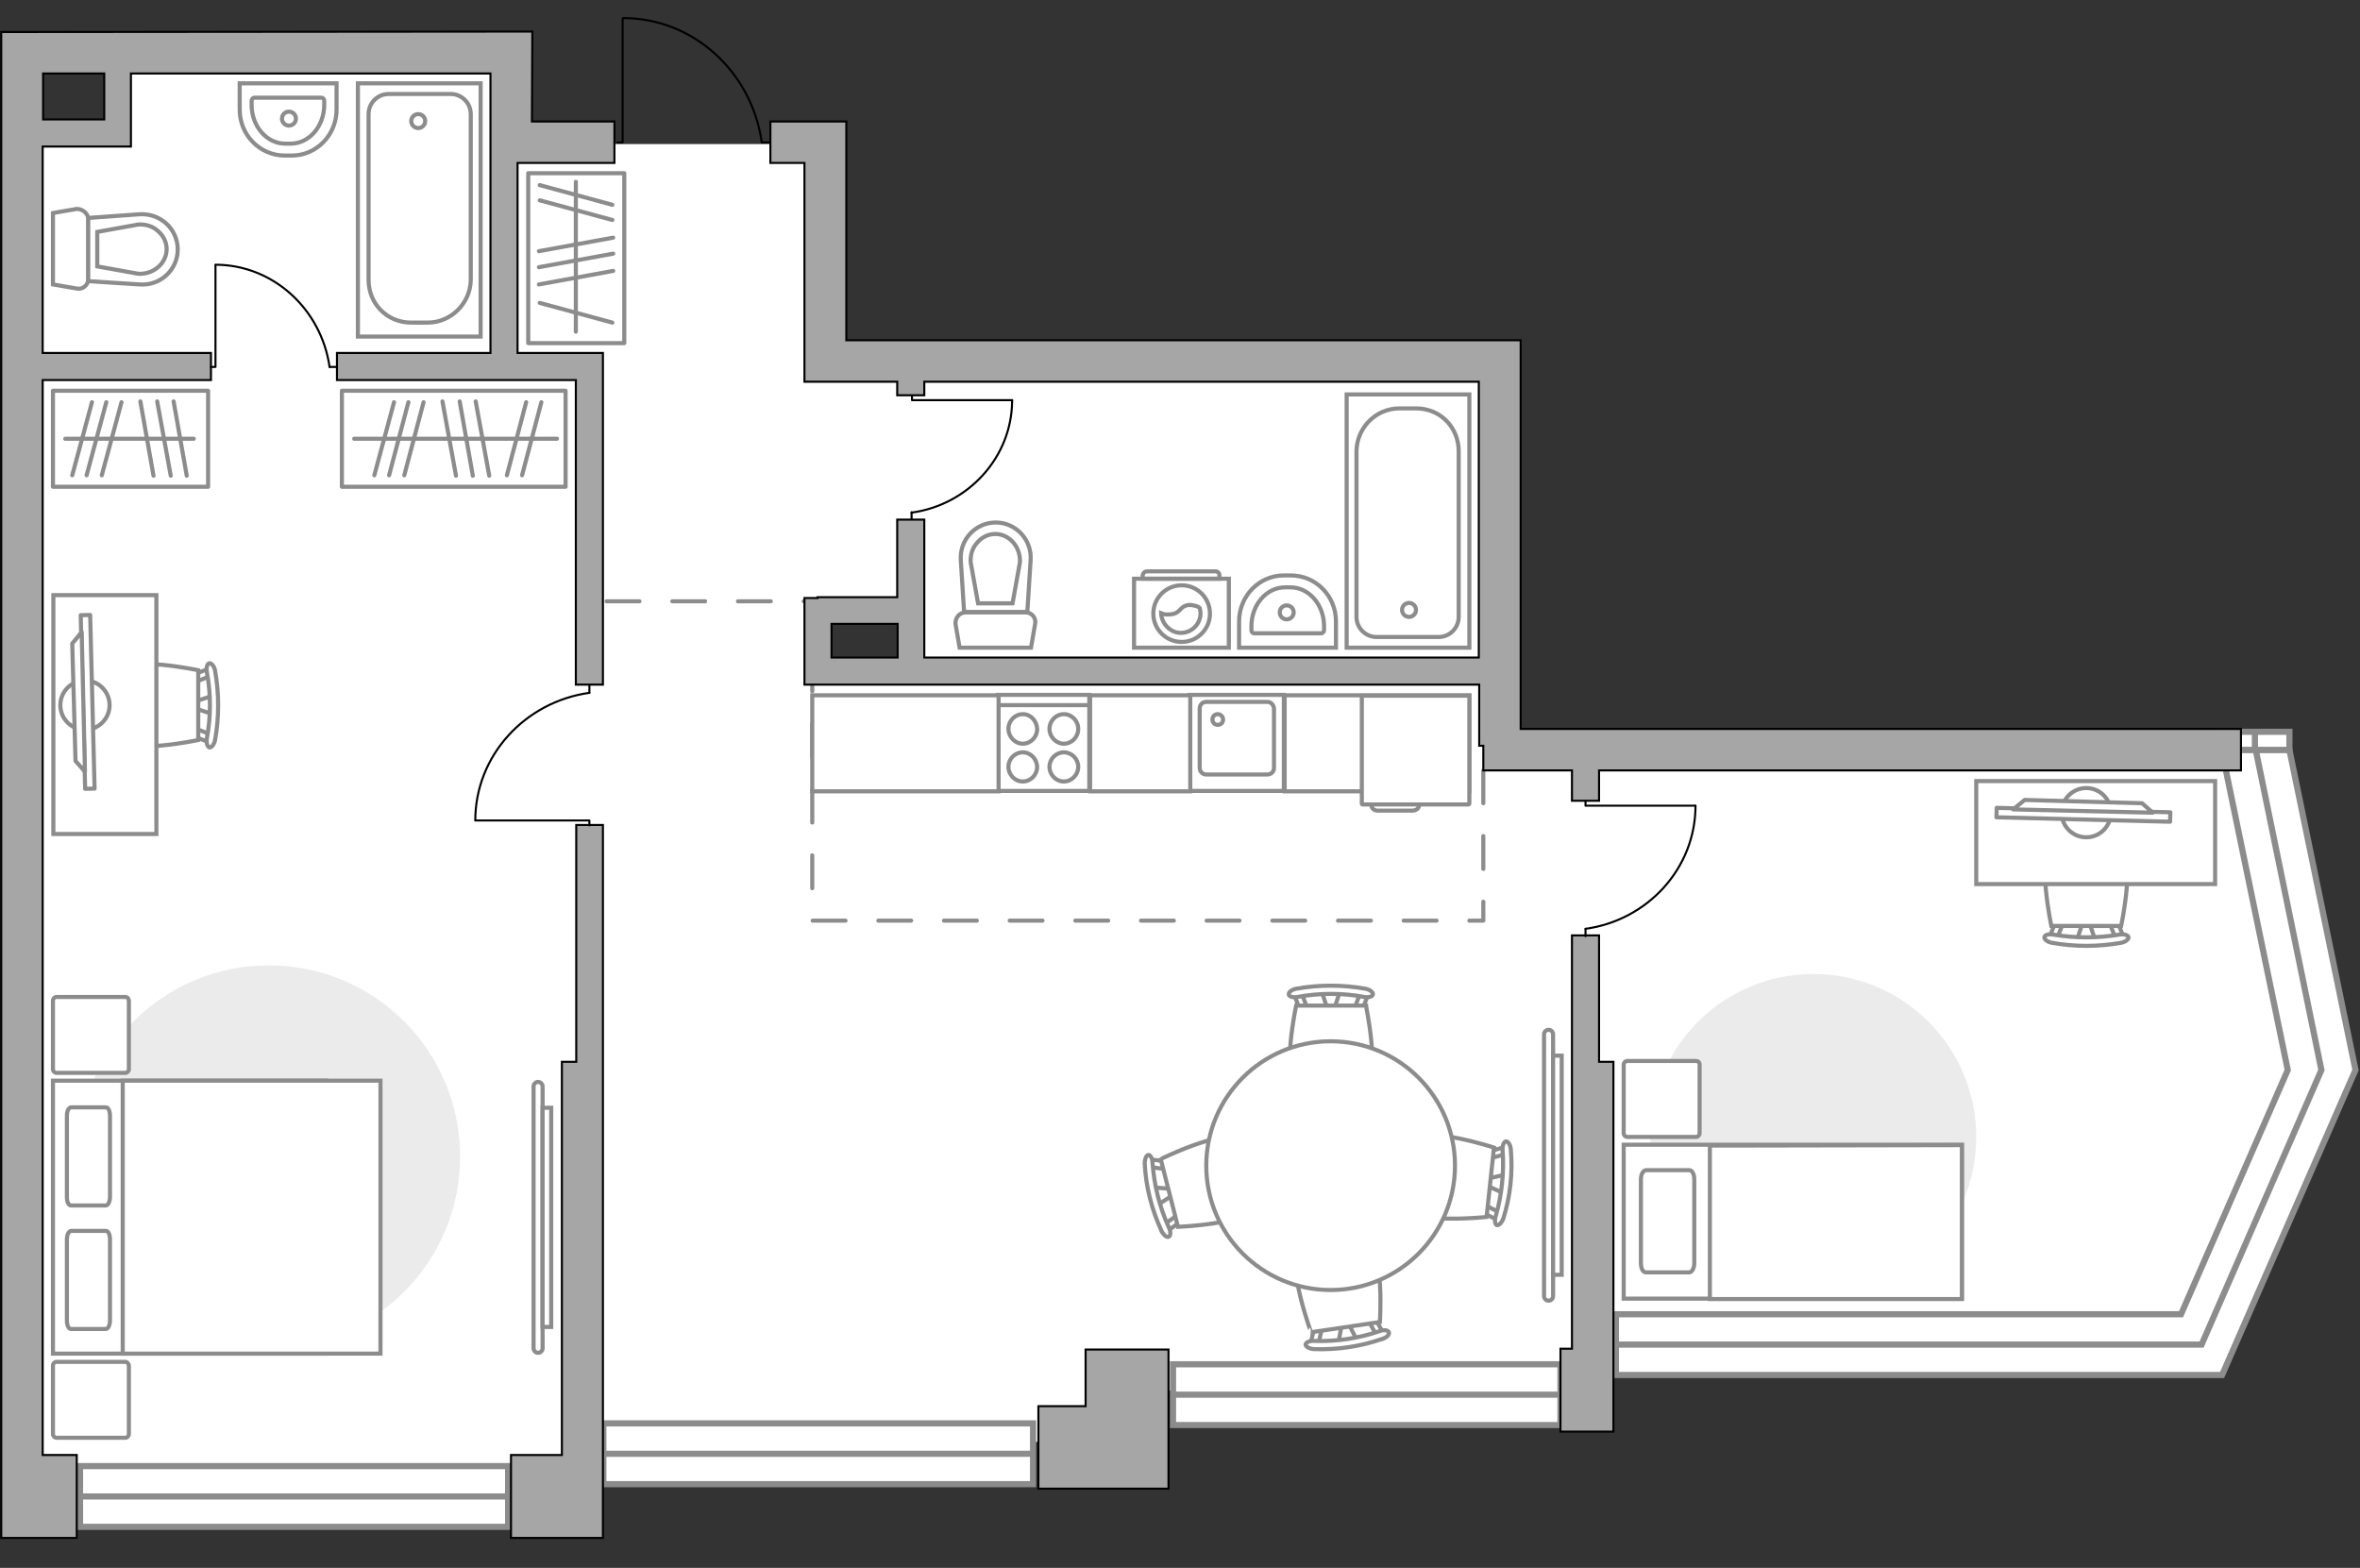 <?xml version="1.0" encoding="utf-8"?>
<!-- Generator: Adobe Illustrator 27.2.0, SVG Export Plug-In . SVG Version: 6.00 Build 0)  -->
<svg version="1.1" id="Слой_1" xmlns="http://www.w3.org/2000/svg" xmlns:xlink="http://www.w3.org/1999/xlink" x="0px" y="0px"
	 viewBox="0 0 575 382" style="enable-background:new 0 0 575 382;" xml:space="preserve">
<rect x="0" y="0" width="575" height="382" fill="#333333" stroke="none"/>
<style type="text/css">
	.st0{fill:#FFFFFF;}
	.st1{fill:#FFFFFF;stroke:#8C8C8C;stroke-width:1.5;stroke-linecap:round;stroke-miterlimit:10;}
	.st2{fill:none;stroke:#8C8C8C;stroke-width:1.5;stroke-miterlimit:10;}
	.st3{fill:none;stroke:#8C8C8C;stroke-width:1.5;stroke-linecap:round;stroke-miterlimit:10;}
	.st4{fill:#FFFFFF;stroke:#8C8C8C;stroke-miterlimit:10;}
	.st5{fill:none;stroke:#000000;stroke-width:0.5;stroke-linecap:round;stroke-linejoin:round;stroke-miterlimit:10;}
	.st6{fill:none;stroke:#8C8C8C;stroke-linecap:round;stroke-linejoin:round;stroke-miterlimit:10;stroke-dasharray:8;}
	.st7{fill:#A6A6A6;stroke:#000000;stroke-width:0.5;stroke-miterlimit:10;}
	.st8{fill:#EBEBEB;}
	.st9{fill:none;stroke:#8C8C8C;stroke-linecap:round;stroke-linejoin:round;stroke-miterlimit:10;}
	.st10{fill:#FFFFFF;stroke:#8C8C8C;stroke-linecap:round;stroke-linejoin:round;stroke-miterlimit:10;}
	.st11{fill:#FFFFFF;stroke:#8C8C8C;stroke-width:1;stroke-linecap:round;stroke-linejoin:round;stroke-miterlimit:10;}
	.st12{fill-rule:evenodd;clip-rule:evenodd;fill:#FFFFFF;fill-opacity:0.1;stroke:#8C8C8C;stroke-miterlimit:10;}
</style>
<g id="bg_1_">
	<path class="st0" d="M6.6,364.1l47.3,0.5H89l56.2,1.3v-14.6h129.4v-12.5H333h55.2v-12.7l33.2,0.3h68.5h44.5l26.6-53.3l-12-90.4
		l-15.3,0.5H364.5V88H200V35.1h-8.9h-41.3h-25.2V11.5H28v19.4H6.6v303.4L6.6,364.1z M199.7,149.3H222v14.2h-22.3V149.3z"/>
</g>
<g id="windows_1_">
	<g>
		<rect x="147" y="346.8" class="st1" width="104.7" height="14.8"/>
		<line class="st2" x1="147" y1="354.2" x2="251.7" y2="354.2"/>
	</g>
	<g>
		<rect x="19.5" y="357.2" class="st1" width="104.3" height="14.8"/>
		<line class="st2" x1="19.5" y1="364.6" x2="123.8" y2="364.6"/>
	</g>
	<g>
		<rect x="285.8" y="332.4" class="st1" width="94.4" height="14.8"/>
		<line class="st2" x1="285.8" y1="339.8" x2="380.2" y2="339.8"/>
	</g>
	<g>
		<polygon class="st1" points="573.9,260.7 557.8,182.7 541.3,182.7 557.4,260.7 531.4,320.2 393.7,320.2 393.7,335 541.4,335 		"/>
		<polyline class="st2" points="393.7,327.6 536.4,327.6 565.6,260.7 549.6,182.7 		"/>
		<rect x="540.9" y="178.3" class="st1" width="16.9" height="4.4"/>
		<line class="st3" x1="549.4" y1="178.3" x2="549.4" y2="182.7"/>
	</g>
</g>
<g id="plan">
	<g>
		<path id="Vector_134_00000094598521265131073640000016303723155999873160_" class="st4" d="M71.1,37.9h-1.7c-6.1,0-11-5-11-11.2
			v-6.4H82v6.4C82,32.9,77.1,37.9,71.1,37.9z"/>
		<path id="Vector_133_00000111884385427912481160000018339596865690854788_" class="st4" d="M70.8,35h-1.3c-4.5,0-8.2-4.2-8.2-9.5
			v-0.9c0-0.4,0.3-0.8,0.7-0.8h16.3c0.4,0,0.7,0.3,0.7,0.8v0.9C79,30.8,75.3,35,70.8,35z"/>
		<circle class="st4" cx="70.4" cy="28.9" r="1.7"/>
	</g>
	<g>
		<path id="Vector_134_00000098213819227534007540000015051331961225951124_" class="st4" d="M312.8,140.2h1.7c6.1,0,11,5,11,11.2
			v6.4h-23.6v-6.4C301.9,145.2,306.8,140.2,312.8,140.2z"/>
		<path id="Vector_133_00000060709407727430496570000006045711685322283963_" class="st4" d="M313.1,143.1h1.3
			c4.5,0,8.2,4.2,8.2,9.5v0.9c0,0.4-0.3,0.8-0.7,0.8h-16.3c-0.4,0-0.7-0.3-0.7-0.8v-0.9C304.9,147.3,308.6,143.1,313.1,143.1z"/>
		<circle class="st4" cx="313.5" cy="149.2" r="1.7"/>
	</g>
	<g>
		<path id="wc_00000151545865245035913240000005693284026529060262_" class="st4" d="M236.7,137"/>
		<g id="Group_26_00000054248857391867881100000001180951812660112830_">
			<path id="Vector_130_00000102535091182567868090000009326988350355354539_" class="st4" d="M235.3,149.2h14.6
				c1.5,0,2.6,1.4,2.3,2.8l-1,5.8h-17.4l-1-5.8C232.7,150.5,233.8,149.2,235.3,149.2z"/>
			<path id="Vector_131_00000030470150786768140500000000327040038791903118_" class="st4" d="M242.6,127.3c4.9,0,8.9,4.2,8.5,9.3
				l-0.8,12.5h-15.4l-0.8-12.5C233.7,131.5,237.7,127.3,242.6,127.3z"/>
			<path id="Vector_132_00000129198520824347040660000017545175256677905337_" class="st4" d="M246.7,147l1.8-10
				c0.1-1.8-0.5-3.5-1.6-4.8s-2.7-2.1-4.4-2.1c-1.6,0-3.2,0.7-4.4,2.1c-1.2,1.3-1.7,3-1.6,4.8l1.8,10H246.7z"/>
		</g>
	</g>
	<g>
		<path id="wc_00000051368759482997752380000013877969042413202090_" class="st4" d="M33.6,54.8"/>
		<g id="Group_26_00000037660503159952236950000013373677388781001863_">
			<path id="Vector_130_00000163795873359502321530000016223895858474890680_" class="st4" d="M21.5,53.4V68c0,1.5-1.4,2.6-2.8,2.3
				l-5.8-1V51.9l5.8-1C20.1,50.9,21.5,52,21.5,53.4z"/>
			<path id="Vector_131_00000062902751963520781070000014465657463944170126_" class="st4" d="M43.3,60.8c0,4.9-4.2,8.9-9.3,8.5
				l-12.5-0.8V53.1L34,52.2C39.1,51.9,43.3,55.8,43.3,60.8z"/>
			<path id="Vector_132_00000142865863745731898190000013739846281218262149_" class="st4" d="M23.7,64.9l10,1.8
				c1.8,0.1,3.5-0.5,4.8-1.6s2.1-2.7,2.1-4.4c0-1.6-0.7-3.2-2.1-4.4c-1.3-1.2-3-1.7-4.8-1.6l-10,1.8V64.9z"/>
		</g>
	</g>
	<g>
		<g>
			<path id="Vector_135_00000016035477008278109580000017306461880821270410_" class="st4" d="M358,96.1v61.7h-29.9V96.1L358,96.1z"
				/>
			<path id="Vector_136_00000089539115242397488180000017675583172324691385_" class="st4" d="M341,99.5h4c6,0,10.4,4.7,10.4,10.4
				v40.4c0,2.7-2.2,4.9-4.9,4.9h-15.1c-2.7,0-4.9-2.2-4.9-4.9v-40.4C330.6,104.2,335.2,99.5,341,99.5z"/>
		</g>
		<circle class="st4" cx="343.3" cy="148.6" r="1.7"/>
	</g>
	<g>
		<g>
			<path id="Vector_135_00000080909048925919438480000005065372248226742688_" class="st4" d="M87.2,82V20.3h29.9V82H87.2z"/>
			<path id="Vector_136_00000025435495961918743180000017016641227931260829_" class="st4" d="M104.2,78.6h-4
				c-6,0-10.4-4.7-10.4-10.4V27.8c0-2.7,2.2-4.9,4.9-4.9h15.1c2.7,0,4.9,2.2,4.9,4.9v40.4C114.6,73.9,109.9,78.6,104.2,78.6z"/>
		</g>
		<circle class="st4" cx="101.9" cy="29.5" r="1.7"/>
	</g>
	<g>
		<path id="Vector_142_00000005961633307435102000000003710943514267708345_" class="st4" d="M243.1,192.7h22.3v-23.4h-22.3
			L243.1,192.7z"/>
		<g id="Group_28_00000101791488152968210600000006814744694584884365_">
			<g id="Group_29_00000139973214651808318360000015888831853920325301_">
				<path id="Vector_143_00000144296808301370065060000010681803162914181534_" class="st4" d="M259.2,183.3c-1.9,0-3.5,1.6-3.5,3.5
					c0,2,1.6,3.6,3.5,3.6s3.5-1.6,3.5-3.6C262.7,184.9,261.1,183.3,259.2,183.3z"/>
				<path id="Vector_144_00000053544179495450187310000004158355214571525775_" class="st4" d="M259.2,174c-1.9,0-3.5,1.6-3.5,3.6
					c0,1.9,1.6,3.6,3.5,3.6s3.5-1.6,3.5-3.6S261.1,174,259.2,174z"/>
			</g>
			<g id="Group_30_00000062908388104291956700000006908925616088418952_">
				<path id="Vector_145_00000141417246152582505390000014804185939451563951_" class="st4" d="M249.2,183.3c-1.9,0-3.5,1.6-3.5,3.5
					c0,2,1.6,3.6,3.5,3.6s3.5-1.6,3.5-3.6C252.6,184.9,251.1,183.3,249.2,183.3z"/>
				<path id="Vector_146_00000004523864201929065280000012073986936882788791_" class="st4" d="M249.2,174c-1.9,0-3.5,1.6-3.5,3.6
					c0,1.9,1.6,3.6,3.5,3.6s3.5-1.6,3.5-3.6C252.6,175.6,251.1,174,249.2,174z"/>
			</g>
		</g>
		<path id="Vector_147_00000066492030427525871780000013747752922407959436_" class="st4" d="M265.4,171.8h-22.1"/>
	</g>
	<g>
		<g id="Group_27_00000027588593830946375130000013260143922236140686_">
			<path id="Vector_140_00000084495194665083698860000012773680464573027249_" class="st4" d="M289.8,192.7h23v-23.4h-23V192.7z"/>
		</g>
		<path id="Vector_141_00000161600856161390679690000002195465704383728820_" class="st4" d="M308.8,171h-14.9
			c-0.9,0-1.6,0.7-1.6,1.6v14.5c0,0.9,0.7,1.6,1.6,1.6h14.9c0.9,0,1.6-0.7,1.6-1.6v-14.5C310.3,171.7,309.6,171,308.8,171z"/>
		<path id="Vector_139_00000134215540763720848410000008473103138332234371_" class="st4" d="M296.7,176.6c-0.8,0-1.3-0.6-1.3-1.3
			c0-0.8,0.6-1.3,1.3-1.3c0.7,0,1.3,0.6,1.3,1.3C298,176.1,297.4,176.6,296.7,176.6z"/>
	</g>
	<g id="Group_34_00000054260807369415693440000006748207408354983579_">
		<path id="Vector_158_00000036964007403986269480000008781605144378861487_" class="st5" d="M151.7,4.5v30.2h-1.3"/>
		<path id="Vector_159_00000142877846578252570110000017000879827699702964_" class="st5" d="M187.7,34.7h-2.1"/>
		<path id="Vector_160_00000052070681275011350510000008033223001148581049_" class="st5" d="M185.6,34.7
			C183.2,17.6,169,4.4,151.8,4.4"/>
	</g>
	<polyline class="st6" points="361.4,187.7 361.4,224.3 197.9,224.3 197.9,146.5 145.9,146.5 	"/>
	<g>
		<path class="st7" d="M370.5,177.6V82.9H367l0,0H206.2V29.6h-7.8l0,0h-10.7v10.1h8.3v43.2l0,0V93h22.6v3.3h6.6V93h135.1v67.2H225.2
			v-33.6h-6.6v18.9h-19.4v0.2H196V165l0,0v1.8h164.4v14.9h1v6H383v7.4h6.6v-7.4H546v-10.1L370.5,177.6z M218.7,160.2h-16.1V152h16.1
			V160.2z"/>
		<polygon class="st7" points="393.1,258.7 389.6,258.7 389.6,227.9 383,227.9 383,259.8 383,259.8 383,328.6 380.2,328.6 
			380.2,348.8 393.1,348.8 393.1,328.6 393.1,328.6 		"/>
		<path class="st7" d="M129.7,7.7h-10.1l0,0L0.3,7.8v7.8l0,0v338.9l0,0v20.2h18.4v-20.2h-8.3V92.6h41V86h-41V35.7h21.5V33l0,0V17.9
			h87.6v21.8l0,0V86H82.1v6.6h58.2v74.2h6.6V91.3l0,0V86h-20.8V39.7h23.6V29.6h-20.1L129.7,7.7z M25.4,29.1H10.5V17.9h14.9V29.1z"/>
		<polygon class="st7" points="140.4,258.7 136.9,258.7 136.9,354.5 124.5,354.5 124.5,374.7 146.9,374.7 146.9,354.5 146.9,354.5 
			146.9,265.2 146.9,265.2 146.9,201 140.4,201 		"/>
		<polygon class="st7" points="264.5,328.8 264.5,342.6 253,342.6 253,362.7 284.7,362.7 284.7,360.4 284.7,360.4 284.7,348.2 
			284.7,342.6 284.7,342.6 284.7,328.8 		"/>
	</g>
</g>
<g id="furniture_1_">
	<rect x="265.6" y="169.4" class="st4" width="24.4" height="23.4"/>
	<rect x="313" y="169.4" class="st4" width="45" height="23.4"/>
	<rect x="197.9" y="169.4" class="st4" width="45.4" height="23.4"/>
	<g>
		<g id="Group_2_00000046311004697482938660000002478779611541357954_">
			<g id="Group_3_00000168807919888470324630000010152090982797431224_">
				<path id="Vector_10_00000018943495849628449440000010602971441211749253_" class="st4" d="M326.1,327.2l0.9-5l1.3-0.2l2.3,4.5
					L326.1,327.2z"/>
			</g>
			<g id="Group_4_00000069386629363205034680000005592966032845761431_">
				<path id="Vector_11_00000168087592438486615520000005784518569629451175_" class="st4" d="M334.4,321.3c0.4-0.1,0.8,0.1,0.9,0.4
					l2,3.6c0.2,0.4,0,0.7-0.5,0.9c-0.5,0.2-1.1,0-1.1-0.3l-2-3.6c-0.2-0.4,0-0.7,0.5-0.9C334.2,321.3,334.3,321.3,334.4,321.3z"/>
			</g>
			<g id="Group_5_00000076593599241166618840000010297357378996978564_">
				<path id="Vector_12_00000036242820982330078990000001692542304614398081_" class="st4" d="M321,323.3c0.1,0,0.1,0,0.2,0
					c0.5,0,0.9,0.3,0.8,0.7l-0.9,4c-0.1,0.4-0.6,0.7-1.1,0.6c-0.5,0-0.9-0.3-0.8-0.7l0.9-4C320.3,323.6,320.6,323.3,321,323.3z"/>
			</g>
			<path id="Vector_13_00000071523140842570866820000012038292148050164926_" class="st4" d="M316.5,304.9c2.5-3.4,13.4-5,16.8-2.5
				c4,3,2.9,19.7,2.9,19.7l-16.8,2.5C319.5,324.6,313.6,308.9,316.5,304.9z"/>
			<path id="Vector_14_00000080197869168386657540000002982766520169096119_" class="st4" d="M320.1,326.7
				c5.4,0.2,10.9-0.6,16.1-2.4c1-0.4,2-0.2,2.2,0.3s-0.5,1.3-1.6,1.6c-5.4,1.9-11.1,2.7-16.7,2.5c-1.1-0.1-2-0.6-2-1.1
				S319.1,326.6,320.1,326.7z"/>
		</g>
		<g id="Group_2_00000036939925641081186400000000429541712559421374_">
			<g id="Group_3_00000047045284542112309230000006047918417986476461_">
				<path id="Vector_10_00000009589830236742553620000009867378295242521997_" class="st4" d="M326.5,241.5l-1.6,4.8h-1.3l-1.6-4.8
					H326.5z"/>
			</g>
			<g id="Group_4_00000152948448189548682110000008459235611672263857_">
				<path id="Vector_11_00000035531712542541752030000005827803627696258473_" class="st4" d="M317.5,246.2c-0.4,0-0.8-0.2-0.9-0.5
					l-1.5-3.9c-0.1-0.4,0.1-0.7,0.7-0.8c0.5-0.1,1,0.1,1.1,0.4l1.5,3.9c0.1,0.4-0.1,0.7-0.7,0.8
					C317.6,246.2,317.6,246.2,317.5,246.2z"/>
			</g>
			<g id="Group_5_00000011013025041919470650000017001707628818792117_">
				<path id="Vector_12_00000138533387415309648990000001268233847821486776_" class="st4" d="M331,246.2c-0.1,0-0.1,0-0.2,0
					c-0.5-0.1-0.8-0.4-0.7-0.8l1.5-3.9c0.1-0.4,0.7-0.6,1.2-0.4c0.5,0.1,0.8,0.4,0.7,0.8l-1.5,3.9
					C331.8,245.9,331.4,246.2,331,246.2z"/>
			</g>
			<path id="Vector_13_00000085962319632821203410000004500942057582082210_" class="st4" d="M332.8,264.9c-3,3-14,3-17,0
				c-3.5-3.5,0-19.9,0-19.9h17C332.8,245,336.3,261.4,332.8,264.9z"/>
			<path id="Vector_14_00000174587147146905446040000010089049865882389431_" class="st4" d="M332.4,242.9c-5.3-1-10.9-1-16.3,0
				c-1.1,0.2-2-0.1-2.1-0.6s0.7-1.2,1.8-1.4c5.6-1,11.3-1,16.9,0c1.1,0.2,1.9,0.9,1.8,1.4C334.4,242.8,333.4,243.1,332.4,242.9z"/>
		</g>
		<g id="Group_2_00000075846542815872718980000001264600379746291897_">
			<g id="Group_3_00000097485309312590609590000001650498370240421762_">
				<path id="Vector_10_00000160191892081968834950000007883337783115151488_" class="st4" d="M280.9,289.3l5,0.4l0.3,1.2l-4.2,2.7
					L280.9,289.3z"/>
			</g>
			<g id="Group_4_00000111190454355792939250000015601855858652956292_">
				<path id="Vector_11_00000044138548667940879400000008387393771092808868_" class="st4" d="M287.6,296.9c0.1,0.4,0,0.8-0.3,1
					l-3.4,2.4c-0.3,0.2-0.7,0-0.9-0.4c-0.2-0.5-0.1-1.1,0.1-1.2l3.4-2.4c0.3-0.2,0.7,0,0.9,0.4C287.6,296.8,287.6,296.8,287.6,296.9
					z"/>
			</g>
			<g id="Group_5_00000121998796968130247330000006497545845102601899_">
				<path id="Vector_12_00000037689108198824340710000012150879077618815130_" class="st4" d="M284.3,283.8c0,0.1,0,0.1,0.1,0.2
					c0,0.5-0.2,0.9-0.6,0.8l-4.1-0.5c-0.4,0-0.7-0.5-0.7-1.1c0-0.5,0.2-0.9,0.6-0.8l4.1,0.5C283.9,283.1,284.2,283.4,284.3,283.8z"
					/>
			</g>
			<path id="Vector_13_00000183948168729586385410000002813613120708051626_" class="st4" d="M302.1,277.5
				c3.6,2.2,6.3,12.9,4.2,16.5c-2.6,4.3-19.3,4.9-19.3,4.9l-4.2-16.5C282.8,282.4,297.8,275,302.1,277.5z"/>
			<path id="Vector_14_00000166665525201489695830000003159621320757327751_" class="st4" d="M280.8,283.3c0.4,5.4,1.7,10.8,4,15.8
				c0.5,1,0.4,2,0,2.2c-0.5,0.3-1.3-0.4-1.8-1.4c-2.4-5.2-3.8-10.7-4.1-16.4c0-1.1,0.4-2.1,0.9-2.1
				C280.2,281.3,280.8,282.2,280.8,283.3z"/>
		</g>
		<g id="Group_2_00000096057755277426696080000006347213389365134009_">
			<g id="Group_3_00000116233700896053405100000005548012312350287532_">
				<path id="Vector_10_00000152236402752981998300000012764378588928730279_" class="st4" d="M366.3,290.7l-4.6-2.1l0.1-1.3
					l4.9-1.1L366.3,290.7z"/>
			</g>
			<g id="Group_4_00000140735577813283942440000014187935888243889319_">
				<path id="Vector_11_00000160184945370432263420000001676000469230165148_" class="st4" d="M362.7,281.2c0-0.4,0.3-0.8,0.6-0.8
					l4-1.1c0.4-0.1,0.7,0.2,0.7,0.7s-0.3,1-0.5,1l-4,1.1c-0.4,0.1-0.7-0.2-0.7-0.7C362.7,281.4,362.7,281.3,362.7,281.2z"/>
			</g>
			<g id="Group_5_00000071521272676001441760000000124370168913942444_">
				<path id="Vector_12_00000134950234344097902140000000361850749709682361_" class="st4" d="M361.3,294.6c0-0.1,0-0.1,0-0.2
					c0.1-0.5,0.5-0.8,0.9-0.6l3.7,1.9c0.4,0.2,0.5,0.7,0.3,1.2c-0.1,0.5-0.5,0.8-0.9,0.6l-3.7-1.9
					C361.4,295.5,361.2,295.1,361.3,294.6z"/>
			</g>
			<path id="Vector_13_00000150817239877858424840000003840555818941000375_" class="st4" d="M342.4,294.4
				c-2.7-3.3-1.5-14.2,1.8-16.9c3.9-3.1,19.8,2.1,19.8,2.1l-1.8,16.9C362.2,296.5,345.6,298.3,342.4,294.4z"/>
			<path id="Vector_14_00000020360963830954573210000009630795963736437388_" class="st4" d="M364.4,296.4
				c1.5-5.2,2.1-10.7,1.7-16.2c-0.1-1.1,0.3-2,0.8-2.1s1.1,0.8,1.2,1.9c0.5,5.7-0.1,11.4-1.8,16.8c-0.4,1.1-1.1,1.8-1.6,1.7
				C364.3,298.4,364.1,297.4,364.4,296.4z"/>
		</g>
		<g>
			<circle class="st4" cx="324.2" cy="284" r="30.3"/>
		</g>
	</g>
	<g>
		<path class="st4" d="M378.4,315.8c0,0.6-0.5,1.1-1.1,1.1s-1.1-0.5-1.1-1.1V252c0-0.6,0.5-1.1,1.1-1.1s1.1,0.5,1.1,1.1V315.8z"/>
		<rect x="378.4" y="257.2" class="st4" width="2.1" height="53.4"/>
	</g>
	<path id="Vector_00000033333730009391553330000004838123859355741603_" class="st8" d="M65.5,328.4c25.8,0,46.6-20.9,46.6-46.6
		c0-25.8-20.9-46.6-46.6-46.6c-25.8,0-46.6,20.9-46.6,46.6C18.9,307.5,39.8,328.4,65.5,328.4z"/>
	<g>
		<path id="Vector_98_00000016040353828743487920000001286632286677552545_" class="st4" d="M79.5,329.8v-66.5H12.9v66.5H79.5z"/>
		<path id="Vector_99_00000022535038887645344620000003142187033072790146_" class="st4" d="M92.7,263.3v66.5H29.9v-58.6v-7.9h8.5
			H92.7z"/>
		<path id="Vector_100_00000091731876915494116850000008541324889921245071_" class="st9" d="M16.3,302v19.7c0,1.2,0.4,2.1,1,2.1
			h8.5c0.5,0,1-0.9,1-2.1V302c0-1.2-0.4-2.1-1-2.1h-8.5C16.7,300,16.3,300.9,16.3,302z"/>
		<path id="Vector_101_00000147210532244833313500000011105167946624038581_" class="st9" d="M16.3,271.9v19.7c0,1.2,0.4,2.1,1,2.1
			h8.5c0.5,0,1-0.9,1-2.1v-19.7c0-1.2-0.4-2.1-1-2.1h-8.5C16.7,269.9,16.3,270.7,16.3,271.9z"/>
	</g>
	<path id="Vector_5_00000179635987048471492190000007462116743190622102_" class="st10" d="M30.5,242.9H13.8c-0.5,0-0.9,0.4-0.9,0.9
		v16.7c0,0.5,0.4,0.9,0.9,0.9h16.7c0.5,0,0.9-0.4,0.9-0.9v-16.7C31.3,243.2,31,242.9,30.5,242.9z"/>
	<path id="Vector_5_00000132779909051535666010000016404566592214048679_" class="st10" d="M30.5,331.8H13.8c-0.5,0-0.9,0.4-0.9,0.9
		v16.7c0,0.5,0.4,0.9,0.9,0.9h16.7c0.5,0,0.9-0.4,0.9-0.9v-16.7C31.3,332.2,31,331.8,30.5,331.8z"/>
	<g>
		<path class="st4" d="M132.2,328.5c0,0.6-0.5,1.1-1.1,1.1s-1.1-0.5-1.1-1.1v-63.8c0-0.6,0.5-1.1,1.1-1.1s1.1,0.5,1.1,1.1V328.5z"/>
		<rect x="132.2" y="269.9" class="st4" width="2.1" height="53.4"/>
	</g>
	<g id="Group_2_00000057853108929707386380000018276581439719091078_">
		<g id="Group_3_00000069370124557034419950000017986899917160651703_">
			<path id="Vector_10_00000048482928649528241410000002955484376099677093_" class="st4" d="M51.8,174l-4.8-1.6v-1.3l4.8-1.6V174z"
				/>
		</g>
		<g id="Group_4_00000106143309882702970650000013861048136204890809_">
			<path id="Vector_11_00000001661167617189192470000005699559446363678397_" class="st4" d="M47.1,165.1c0-0.4,0.2-0.8,0.5-0.9
				l3.8-1.5c0.4-0.1,0.7,0.1,0.8,0.7c0.1,0.5-0.1,1-0.4,1.1L48,166c-0.4,0.1-0.7-0.1-0.8-0.7C47.1,165.2,47.1,165.2,47.1,165.1z"/>
		</g>
		<g id="Group_5_00000137812360213520127850000000272319048185039806_">
			<path id="Vector_12_00000124126766866152706210000011160573956171280283_" class="st4" d="M47.1,178.5c0-0.1,0-0.1,0-0.2
				c0.1-0.5,0.4-0.8,0.8-0.7l3.8,1.5c0.4,0.1,0.6,0.7,0.4,1.2c-0.1,0.5-0.4,0.8-0.8,0.7l-3.8-1.5C47.4,179.3,47.1,178.9,47.1,178.5z
				"/>
		</g>
		<path id="Vector_13_00000065059646894767703960000001928698857613485706_" class="st4" d="M28.4,180.3c-3-3-3-14,0-17
			c3.5-3.5,19.9,0,19.9,0v17C48.3,180.3,31.9,183.8,28.4,180.3z"/>
		<path id="Vector_14_00000146473996892915354190000002086790273742100100_" class="st4" d="M50.4,179.9c1-5.3,1-10.8,0-16.2
			c-0.2-1.1,0.1-2,0.6-2.1s1.2,0.7,1.4,1.8c1,5.6,1,11.3,0,16.9c-0.2,1.1-0.9,1.9-1.4,1.8C50.5,181.9,50.2,180.9,50.4,179.9z"/>
	</g>
	<path id="Vector_36_00000142898607258989555260000001427845036434154908_" class="st4" d="M38.1,145v58.2H13v-44.9V145L38.1,145z"
		/>
	<g>
		<circle class="st10" cx="20.7" cy="171.8" r="6"/>
		<g>
			
				<rect x="20.2" y="149.8" transform="matrix(1 -2.552936e-02 2.552936e-02 1 -4.358 0.602)" class="st11" width="2.3" height="42.3"/>
			<polygon class="st10" points="17.6,156.8 18.4,185.4 20.7,188 19.9,154 			"/>
		</g>
	</g>
	<path id="Vector_00000067236985992413472810000015370425923884572855_" class="st8" d="M441.8,316.7c21.9,0,39.7-17.8,39.7-39.7
		s-17.8-39.7-39.7-39.7S402.1,255,402.1,277C402.1,298.9,419.8,316.7,441.8,316.7z"/>
	<g id="Group_2_00000077309171830645801000000005372779514608883893_">
		<g id="Group_3_00000062176686711033226450000015555632709887775908_">
			<path id="Vector_10_00000090292091315809468070000002317221649929480602_" class="st4" d="M510.5,229.1l-1.6-4.8h-1.3l-1.6,4.8
				H510.5z"/>
		</g>
		<g id="Group_4_00000008118047760553259670000016093777639271554185_">
			<path id="Vector_11_00000053533619199032732910000016178926908313253521_" class="st4" d="M501.6,224.4c-0.4,0-0.8,0.2-0.9,0.5
				l-1.5,3.8c-0.1,0.4,0.1,0.7,0.7,0.8c0.5,0.1,1-0.1,1.1-0.4l1.5-3.8c0.1-0.4-0.1-0.7-0.7-0.8C501.7,224.4,501.6,224.4,501.6,224.4
				z"/>
		</g>
		<g id="Group_5_00000135672255632692623580000017612084322690409364_">
			<path id="Vector_12_00000132767898569655709510000006616124959126158499_" class="st4" d="M515,224.4c-0.1,0-0.1,0-0.2,0
				c-0.5,0.1-0.8,0.4-0.7,0.8l1.5,3.8c0.1,0.4,0.7,0.6,1.2,0.4c0.5-0.1,0.8-0.4,0.7-0.8l-1.5-3.8C515.8,224.7,515.4,224.4,515,224.4
				z"/>
		</g>
		<path id="Vector_13_00000130649394949369636670000015915697160195630222_" class="st4" d="M516.8,205.7c-3-3-14-3-17,0
			c-3.5,3.5,0,19.9,0,19.9h17C516.8,225.6,520.3,209.2,516.8,205.7z"/>
		<path id="Vector_14_00000013151781066081579180000003095378515507871664_" class="st4" d="M516.4,227.7c-5.3,0.9-10.8,0.9-16.2,0
			c-1.1-0.2-2,0.1-2.1,0.6s0.7,1.2,1.8,1.4c5.6,1,11.3,1,16.9,0c1.1-0.2,1.9-0.9,1.8-1.4C518.4,227.8,517.4,227.5,516.4,227.7z"/>
	</g>
	<path id="Vector_36_00000147190526124756746340000005843230785058653369_" class="st4" d="M481.5,215.4h58.2v-25.1h-44.9h-13.3
		L481.5,215.4z"/>
	<g>
		<circle class="st10" cx="508.3" cy="198" r="6"/>
		<g>
			
				<rect x="506.4" y="177.6" transform="matrix(2.554552e-02 -1 1 2.554552e-02 295.886 700.989)" class="st11" width="2.3" height="42.3"/>
			<polygon class="st10" points="493.3,194.9 521.9,195.7 524.5,198 490.5,197.2 			"/>
		</g>
	</g>
	<g>
		<path id="Vector_2_00000011710910959269151970000003100147632379103678_" class="st4" d="M478,316.4v-37.5h-82.4v37.5H478z"/>
		<path id="Vector_3_00000124872862245435575460000011208907395689449361_" class="st4" d="M478,279v37.5h-61.4v-33v-4.4h8.3
			L478,279z"/>
		<path id="Vector_4_00000023267376062976975490000004165149085586018215_" class="st9" d="M399.8,287.3v20.5c0,1.2,0.5,2.2,1.2,2.2
			h10.6c0.6,0,1.2-1,1.2-2.2v-20.5c0-1.2-0.5-2.2-1.2-2.2H401C400.3,285.2,399.8,286.2,399.8,287.3z"/>
	</g>
	<path id="Vector_5_00000181808902745337012340000017575175108403825593_" class="st10" d="M413.2,258.5h-16.7
		c-0.5,0-0.9,0.4-0.9,0.9v16.7c0,0.5,0.4,0.9,0.9,0.9h16.7c0.5,0,0.9-0.4,0.9-0.9v-16.7C414.1,258.8,413.7,258.5,413.2,258.5z"/>
	<g id="Group_34_00000049903188337598702440000004344574944608891015_">
		<path id="Vector_158_00000163755190310969845770000013004868440854600328_" class="st5" d="M246.6,97.5h-24.4v-1"/>
		<path id="Vector_159_00000120550199358138303870000015432035753886955694_" class="st5" d="M222.1,126.5v-1.7"/>
		<path id="Vector_160_00000146485751366822065630000006403017885580565428_" class="st5" d="M222.1,124.9
			c13.8-1.9,24.5-13.5,24.5-27.4"/>
	</g>
	<g id="Group_34_00000140725573878624060130000003671676667409156280_">
		<path id="Vector_158_00000026126420791981199780000017656165066677979020_" class="st5" d="M115.9,199.9h27.7v1.2"/>
		<path id="Vector_159_00000077285685300065240020000013300855747734369415_" class="st5" d="M143.6,166.9v1.9"/>
		<path id="Vector_160_00000061469406301914066650000008364161001894012085_" class="st5" d="M143.6,168.8
			c-15.7,2.2-27.8,15.3-27.8,31.1"/>
	</g>
	<g id="Group_34_00000101074278025751479500000009035288223101281950_">
		<path id="Vector_158_00000116195652922267900770000002762513955436596872_" class="st5" d="M413,196.3h-26.7v-1.1"/>
		<path id="Vector_159_00000016788136999703822890000000767475513161372303_" class="st5" d="M386.3,228.1v-1.8"/>
		<path id="Vector_160_00000008830752102939381050000006044730138102301603_" class="st5" d="M386.3,226.3
			c15.1-2.1,26.8-14.7,26.8-30"/>
	</g>
	<g id="Group_34_00000011015379153455782030000002489195642606211261_">
		<path id="Vector_158_00000036226429680960289900000005585402043292265872_" class="st5" d="M52.5,64.6v24.8h-1.1"/>
		<path id="Vector_159_00000170994766033968167540000008847089239501018044_" class="st5" d="M82,89.4h-1.7"/>
		<path id="Vector_160_00000082352856436952214540000011790079400595804343_" class="st5" d="M80.3,89.4c-2-14-13.7-24.9-27.8-24.9"
			/>
	</g>
	<g>
		<g>
			<path class="st4" d="M299.4,141h-23.1v16.8h23.1V141z"/>
			<path class="st12" d="M296.1,139.2h-16.6c-0.6,0-1.1,0.5-1.1,1.1v0.7h18.7v-0.7C297.2,139.7,296.7,139.2,296.1,139.2z"/>
		</g>
		<g>
			<circle class="st4" cx="287.9" cy="149.5" r="6.9"/>
			<path class="st4" d="M289.7,147.4c-2.4,0.2-1.9,2.2-4.8,2.3c-0.9,0.1-1.5-0.1-2-0.3c0.1,2.6,2.3,4.8,4.8,4.8
				c2.7,0,4.8-2.2,4.8-4.8c0-0.4-0.1-0.8-0.2-1.3C292,147.8,291,147.4,289.7,147.4z"/>
		</g>
	</g>
	<rect x="128.7" y="42.2" class="st9" width="23.4" height="41.4"/>
	<line class="st9" x1="131.3" y1="69.3" x2="149.4" y2="66"/>
	<line class="st9" x1="131.3" y1="65.1" x2="149.4" y2="61.8"/>
	<line class="st9" x1="131.3" y1="61.2" x2="149.4" y2="57.9"/>
	<line class="st9" x1="131.5" y1="73.8" x2="149.2" y2="78.6"/>
	<line class="st9" x1="131.5" y1="48.8" x2="149.2" y2="53.6"/>
	<line class="st9" x1="131.5" y1="45.1" x2="149.2" y2="49.9"/>
	<line class="st9" x1="140.3" y1="80.8" x2="140.3" y2="44.3"/>
	<rect x="83.3" y="95.2" class="st9" width="54.5" height="23.4"/>
	<line class="st9" x1="107.8" y1="97.8" x2="111.1" y2="115.9"/>
	<line class="st9" x1="112" y1="97.8" x2="115.2" y2="115.9"/>
	<line class="st9" x1="115.9" y1="97.8" x2="119.2" y2="115.9"/>
	<line class="st9" x1="99.5" y1="98" x2="94.8" y2="115.8"/>
	<line class="st9" x1="96" y1="98" x2="91.2" y2="115.8"/>
	<line class="st9" x1="103.2" y1="98" x2="98.5" y2="115.8"/>
	<line class="st9" x1="128.2" y1="98" x2="123.5" y2="115.8"/>
	<line class="st9" x1="131.9" y1="98" x2="127.2" y2="115.8"/>
	<line class="st9" x1="86.3" y1="106.9" x2="135.7" y2="106.9"/>
	<rect x="12.9" y="95.2" class="st9" width="37.8" height="23.4"/>
	<line class="st9" x1="34.2" y1="97.8" x2="37.4" y2="115.9"/>
	<line class="st9" x1="38.3" y1="97.8" x2="41.6" y2="115.9"/>
	<line class="st9" x1="42.3" y1="97.8" x2="45.5" y2="115.9"/>
	<line class="st9" x1="25.9" y1="98" x2="21.1" y2="115.8"/>
	<line class="st9" x1="22.4" y1="98" x2="17.6" y2="115.8"/>
	<line class="st9" x1="29.6" y1="98" x2="24.8" y2="115.8"/>
	<line class="st9" x1="15.9" y1="106.9" x2="47.2" y2="106.9"/>
	<g>
		<path id="Vector_8_00000070081936513311650660000004572431160460803772_" class="st4" d="M332,196l25.8,0c0.1,0,0.2-0.1,0.2-0.2
			v-26.3h-26.2v26.3C331.8,195.9,331.8,196,332,196z"/>
		<path id="Vector_9_00000120538473826015173440000000157530170051602855_" class="st4" d="M345.8,196h-11.7c0,0.9,0.7,1.5,1.5,1.5
			h8.5C345.1,197.5,345.8,196.9,345.8,196z"/>
	</g>
</g>
<g id="points">
	<path id="g1" class="st7" d="M141.3,65.6"/>
	<path id="h1" class="st7" d="M182.7,120.6"/>
	<path id="s1" class="st7" d="M290.3,125.7"/>
	<path id="s2" class="st7" d="M62.8,60.1"/>
	<path id="k1" class="st7" d="M272.6,268.4"/>
	<path id="r1" class="st7" d="M73.6,198.2"/>
	<path id="r2" class="st7" d="M481.2,259.1"/>
</g>
</svg>
